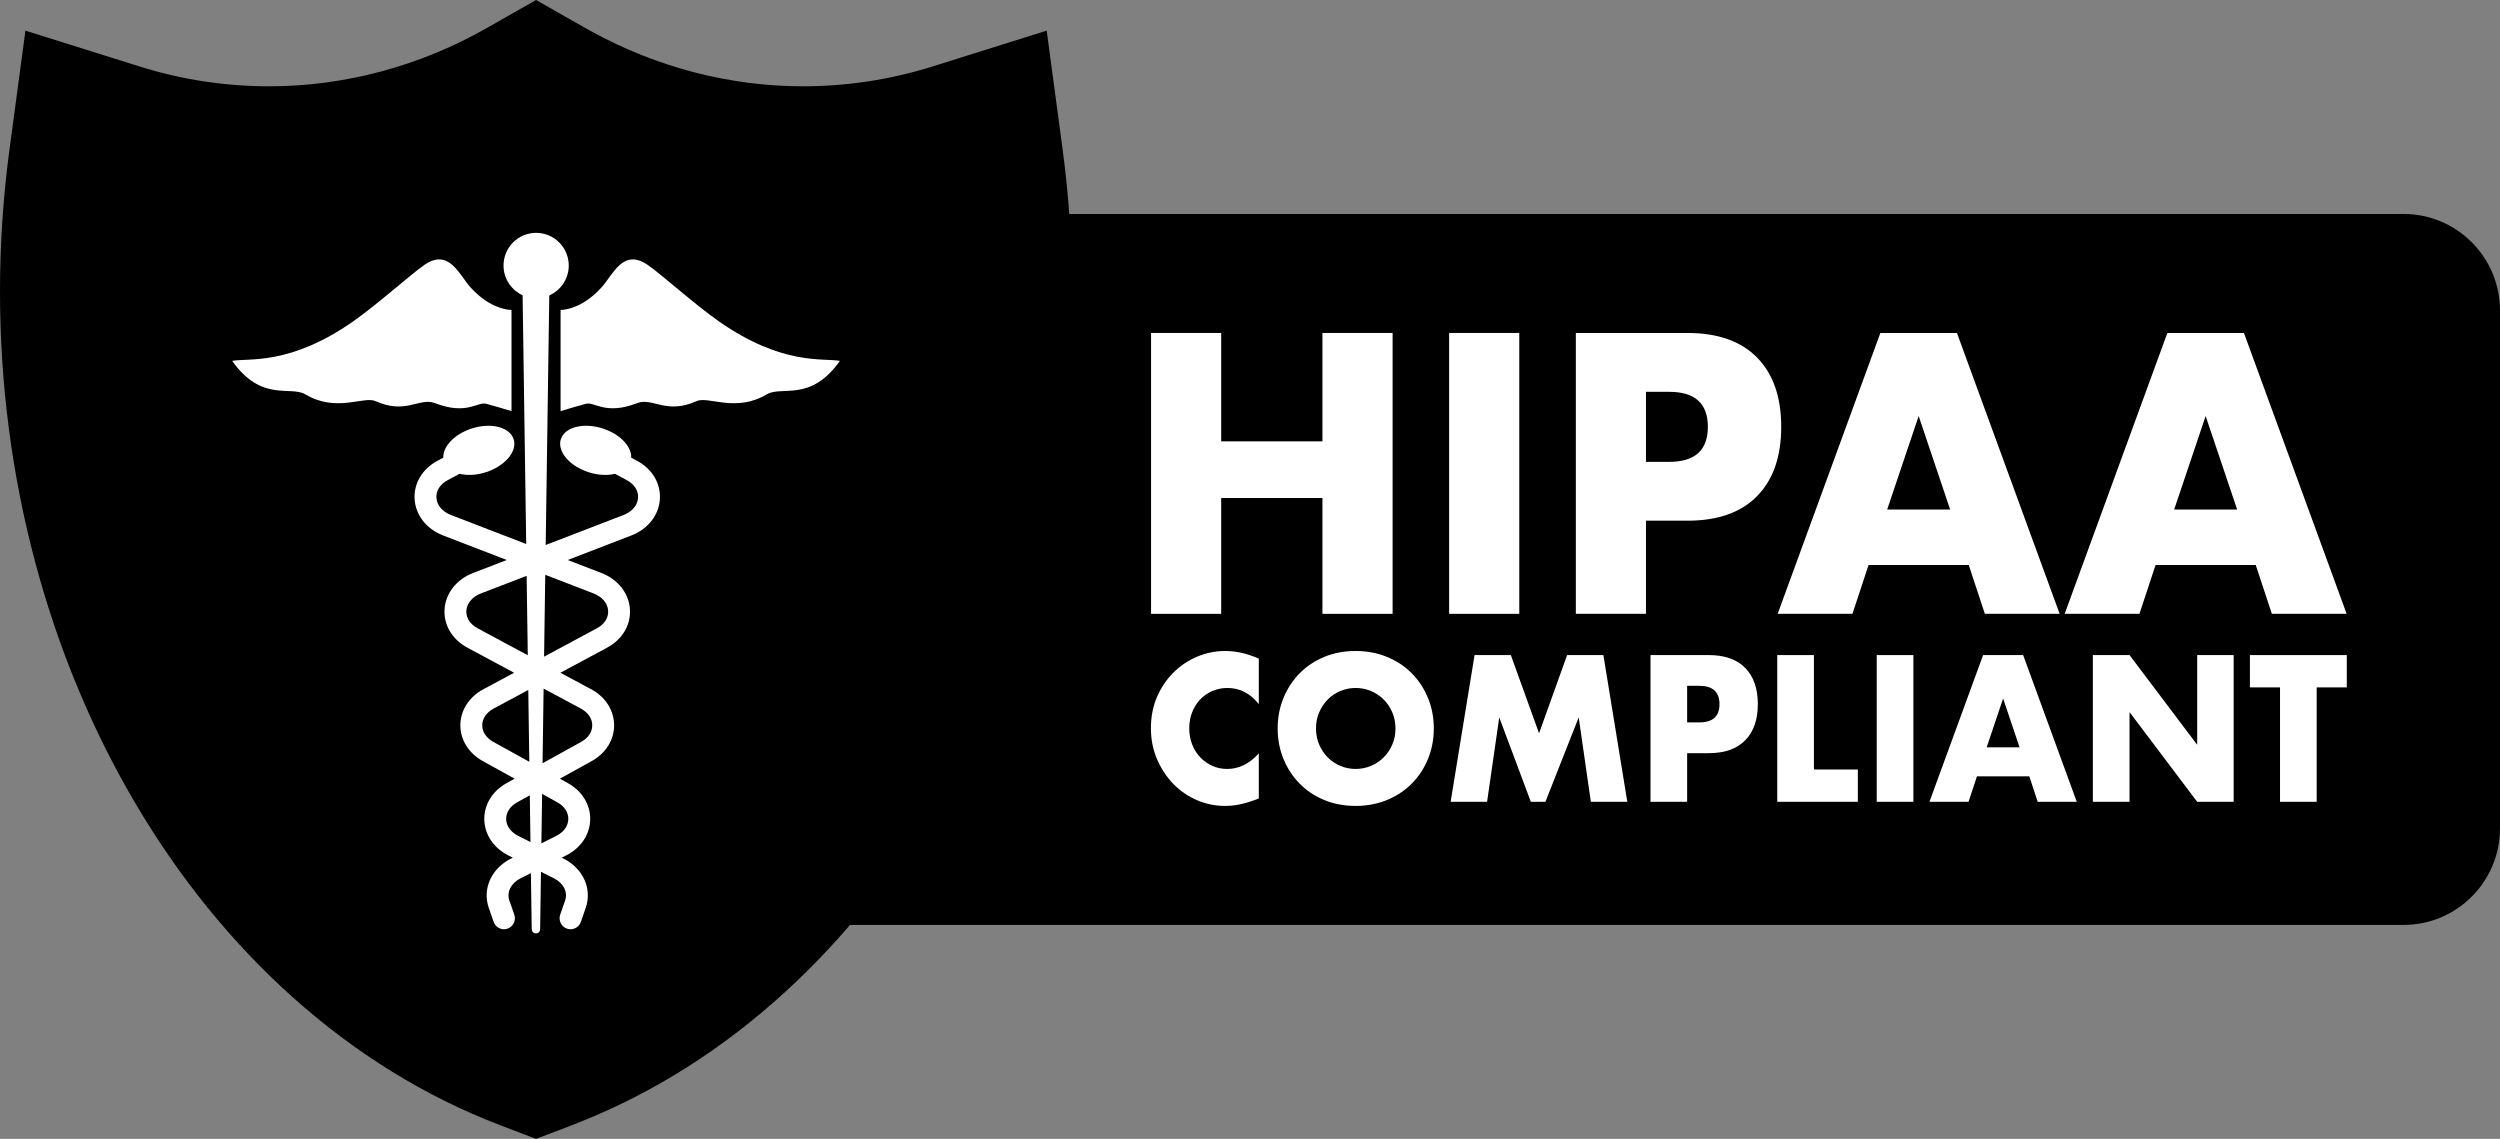 <svg width="90" height="41" viewBox="0 0 90 41" fill="none" xmlns="http://www.w3.org/2000/svg">
<rect x="0" y="0" width="90" height="41" fill="#808080" stroke="none"/>
<g clip-path="url(#clip0_2064_255)">
<path d="M86.532 7.703H11.383C9.471 7.703 7.915 9.262 7.915 11.177V29.823C7.915 31.738 9.47 33.297 11.383 33.297H86.532C88.444 33.297 90 31.738 90 29.823V11.177C90 9.262 88.444 7.703 86.532 7.703Z" fill="url(#paint0_linear_2064_255)" style=""/>
<path d="M86.913 31.885H11.002C10.08 31.885 9.333 31.136 9.333 30.213V10.787C9.333 9.864 10.08 9.116 11.002 9.116H86.913C87.835 9.116 88.582 9.864 88.582 10.787V30.213C88.582 31.136 87.835 31.885 86.913 31.885Z" fill="url(#paint1_linear_2064_255)" style=""/>
<path d="M45.317 25.349C45.012 24.961 44.635 24.767 44.186 24.767C43.989 24.767 43.806 24.805 43.637 24.88C43.469 24.954 43.324 25.056 43.203 25.184C43.082 25.313 42.987 25.466 42.917 25.643C42.847 25.821 42.813 26.012 42.813 26.218C42.813 26.428 42.847 26.622 42.917 26.799C42.987 26.977 43.083 27.131 43.207 27.262C43.33 27.392 43.475 27.495 43.641 27.57C43.807 27.645 43.986 27.682 44.179 27.682C44.601 27.682 44.98 27.495 45.317 27.122V28.747L45.182 28.796C44.98 28.871 44.792 28.925 44.617 28.961C44.442 28.996 44.269 29.013 44.098 29.013C43.748 29.013 43.413 28.944 43.092 28.806C42.771 28.669 42.489 28.475 42.244 28.225C41.999 27.975 41.803 27.679 41.655 27.335C41.507 26.992 41.433 26.617 41.433 26.211C41.433 25.805 41.506 25.432 41.652 25.093C41.797 24.755 41.993 24.463 42.237 24.218C42.482 23.973 42.766 23.781 43.089 23.643C43.412 23.506 43.751 23.436 44.105 23.436C44.307 23.436 44.506 23.459 44.701 23.503C44.896 23.547 45.101 23.616 45.317 23.71L45.317 25.349Z" fill="white" style="fill:white;fill-opacity:1;"/>
<path d="M45.996 26.224C45.996 25.832 46.066 25.467 46.205 25.128C46.344 24.789 46.537 24.494 46.784 24.242C47.031 23.989 47.326 23.792 47.669 23.65C48.012 23.507 48.39 23.436 48.803 23.436C49.211 23.436 49.588 23.507 49.934 23.65C50.279 23.792 50.577 23.989 50.826 24.242C51.075 24.494 51.269 24.789 51.408 25.128C51.547 25.467 51.617 25.832 51.617 26.224C51.617 26.617 51.547 26.982 51.408 27.321C51.269 27.66 51.075 27.955 50.826 28.207C50.577 28.459 50.279 28.657 49.934 28.799C49.588 28.941 49.211 29.013 48.803 29.013C48.39 29.013 48.012 28.942 47.669 28.799C47.326 28.657 47.031 28.459 46.784 28.207C46.537 27.955 46.344 27.66 46.205 27.321C46.066 26.982 45.996 26.617 45.996 26.224ZM47.376 26.224C47.376 26.435 47.414 26.628 47.491 26.806C47.567 26.983 47.67 27.138 47.8 27.268C47.93 27.399 48.082 27.501 48.255 27.573C48.427 27.645 48.61 27.682 48.803 27.682C48.996 27.682 49.179 27.645 49.352 27.573C49.524 27.501 49.677 27.399 49.809 27.268C49.942 27.138 50.046 26.983 50.122 26.806C50.199 26.628 50.237 26.435 50.237 26.224C50.237 26.014 50.199 25.82 50.122 25.643C50.046 25.465 49.942 25.311 49.809 25.18C49.677 25.05 49.524 24.948 49.352 24.876C49.179 24.803 48.996 24.767 48.803 24.767C48.61 24.767 48.427 24.803 48.255 24.876C48.082 24.948 47.93 25.05 47.8 25.18C47.67 25.311 47.567 25.465 47.491 25.643C47.414 25.82 47.376 26.014 47.376 26.224Z" fill="white" style="fill:white;fill-opacity:1;"/>
<path d="M52.223 28.865L53.084 23.583H54.39L55.406 26.399L56.416 23.583H57.722L58.583 28.865H57.271L56.833 25.825L55.635 28.865H55.11L53.973 25.825L53.535 28.865H52.223Z" fill="white" style="fill:white;fill-opacity:1;"/>
<path d="M60.737 28.865H59.418V23.583H61.518C62.088 23.583 62.525 23.737 62.827 24.045C63.13 24.354 63.282 24.788 63.282 25.349C63.282 25.909 63.13 26.343 62.827 26.651C62.525 26.96 62.088 27.114 61.518 27.114H60.737V28.865ZM60.737 26.007H61.175C61.66 26.007 61.902 25.788 61.902 25.349C61.902 24.91 61.66 24.69 61.175 24.69H60.737V26.007Z" fill="white" style="fill:white;fill-opacity:1;"/>
<path d="M65.301 23.583V27.702H66.882V28.865H63.981V23.583H65.301Z" fill="white" style="fill:white;fill-opacity:1;"/>
<path d="M68.882 23.583V28.865H67.562V23.583H68.882Z" fill="white" style="fill:white;fill-opacity:1;"/>
<path d="M73.055 27.948H71.17L70.867 28.865H69.46L71.392 23.583H72.833L74.764 28.865H73.358L73.055 27.948ZM72.705 26.904L72.112 25.145L71.52 26.904H72.705Z" fill="white" style="fill:white;fill-opacity:1;"/>
<path d="M75.343 28.865V23.583H76.663L79.099 26.813V23.583H80.412V28.865H79.099L76.663 25.636V28.865H75.343Z" fill="white" style="fill:white;fill-opacity:1;"/>
<path d="M83.4 24.746V28.865H82.081V24.746H80.997V23.583H84.484V24.746H83.4Z" fill="white" style="fill:white;fill-opacity:1;"/>
<path d="M43.963 15.889H47.608V11.987H50.134V22.098H47.608V17.928H43.963V22.098H41.438V11.987H43.963V15.889Z" fill="white" style="fill:white;fill-opacity:1;"/>
<path d="M54.694 11.987V22.098H52.169V11.987H54.694Z" fill="white" style="fill:white;fill-opacity:1;"/>
<path d="M59.255 22.098H56.73V11.987H60.749C61.84 11.987 62.675 12.282 63.255 12.872C63.835 13.462 64.124 14.294 64.124 15.366C64.124 16.439 63.835 17.27 63.255 17.86C62.675 18.451 61.84 18.745 60.749 18.745H59.255L59.255 22.098ZM59.255 16.627H60.092C61.02 16.627 61.483 16.207 61.483 15.366C61.483 14.526 61.02 14.106 60.092 14.106H59.255V16.627Z" fill="white" style="fill:white;fill-opacity:1;"/>
<path d="M70.875 20.341H67.268L66.688 22.098H63.996L67.693 11.987H70.45L74.147 22.098H71.455L70.875 20.341ZM70.205 18.343L69.072 14.977L67.938 18.343H70.205Z" fill="white" style="fill:white;fill-opacity:1;"/>
<path d="M81.207 20.341H77.6L77.02 22.098H74.328L78.025 11.987H80.782L84.479 22.098H81.787L81.207 20.341ZM80.537 18.343L79.403 14.977L78.27 18.343H80.537Z" fill="white" style="fill:white;fill-opacity:1;"/>
<path d="M18.003 40.506C15.312 39.478 12.796 37.924 10.524 35.888C8.352 33.941 6.448 31.592 4.867 28.909C3.307 26.261 2.097 23.348 1.27 20.25C0.427 17.093 0 13.807 0 10.482C0 8.786 0.115 7.07 0.341 5.384L0.915 1.103L5.029 2.394C6.536 2.867 8.105 3.107 9.694 3.107C12.402 3.107 15.103 2.385 17.504 1.02L19.298 0L21.093 1.021C21.119 1.036 21.146 1.05 21.172 1.064L21.181 1.069C21.219 1.089 21.256 1.11 21.294 1.131C23.645 2.424 26.276 3.107 28.902 3.107C30.491 3.107 32.06 2.867 33.566 2.394L37.681 1.103L38.255 5.384C38.481 7.07 38.596 8.786 38.596 10.482C38.596 13.777 38.176 17.035 37.348 20.166C36.535 23.239 35.345 26.132 33.811 28.766C32.258 31.433 30.386 33.775 28.248 35.727C26.015 37.764 23.539 39.333 20.888 40.389L20.823 40.415C20.748 40.445 20.671 40.476 20.593 40.506L19.297 41L18.003 40.506Z" fill="url(#paint2_linear_2064_255)" style=""/>
<path d="M18.866 38.238C16.453 37.316 14.19 35.917 12.14 34.08C10.153 32.298 8.408 30.144 6.954 27.675C5.505 25.218 4.381 22.508 3.61 19.622C2.822 16.67 2.422 13.595 2.422 10.482C2.422 8.893 2.53 7.287 2.742 5.707L2.933 4.28L4.304 4.711C6.046 5.257 7.859 5.534 9.693 5.534C12.82 5.534 15.934 4.703 18.7 3.131L19.298 2.791L19.896 3.131C19.94 3.156 19.985 3.181 20.03 3.205C20.063 3.223 20.096 3.24 20.128 3.258C22.835 4.747 25.869 5.534 28.902 5.534C30.736 5.534 32.549 5.257 34.29 4.711L35.662 4.28L35.853 5.707C36.065 7.287 36.172 8.893 36.172 10.482C36.172 13.567 35.78 16.616 35.005 19.544C34.248 22.406 33.143 25.098 31.718 27.543C30.289 29.998 28.572 32.148 26.616 33.933C24.6 35.773 22.372 37.186 19.993 38.134L19.925 38.161C19.86 38.187 19.795 38.213 19.729 38.238L19.297 38.403L18.866 38.238Z" fill="url(#paint3_linear_2064_255)" style=""/>
<path d="M34.653 5.869C32.792 6.453 30.865 6.748 28.901 6.748C25.643 6.748 22.434 5.911 19.545 4.322C19.463 4.277 19.38 4.233 19.297 4.187C16.345 5.865 13.045 6.748 9.693 6.748C7.73 6.748 5.803 6.453 3.942 5.869C3.737 7.397 3.634 8.943 3.634 10.482C3.634 22.723 10.047 33.571 19.297 37.104C19.381 37.072 19.463 37.039 19.545 37.006C28.662 33.375 34.961 22.613 34.961 10.482C34.961 8.942 34.857 7.397 34.653 5.869Z" fill="url(#paint4_linear_2064_255)" style=""/>
<path d="M22.934 16.589L22.723 16.476C22.739 16.119 22.409 15.717 21.873 15.49C21.207 15.208 20.475 15.303 20.239 15.703C20.002 16.102 20.35 16.654 21.016 16.936C21.406 17.101 21.818 17.136 22.14 17.057L22.562 17.284C22.838 17.432 22.987 17.664 22.971 17.92C22.954 18.189 22.757 18.421 22.445 18.541L19.645 19.62C19.712 14.955 19.764 11.304 19.774 10.635C20.186 10.453 20.475 10.04 20.475 9.559C20.475 8.909 19.949 8.383 19.301 8.383C18.652 8.383 18.127 8.909 18.127 9.559C18.127 10.034 18.409 10.443 18.814 10.629C18.823 11.28 18.875 14.922 18.943 19.584L16.237 18.541C15.925 18.421 15.728 18.189 15.711 17.92C15.695 17.664 15.844 17.432 16.12 17.284L16.541 17.057C16.864 17.136 17.276 17.101 17.666 16.936C18.332 16.654 18.68 16.102 18.443 15.703C18.206 15.303 17.475 15.208 16.809 15.49C16.273 15.717 15.943 16.119 15.959 16.476L15.748 16.589C15.475 16.735 15.255 16.942 15.113 17.187C14.973 17.427 14.909 17.697 14.926 17.969C14.962 18.546 15.356 19.047 15.954 19.277L18.245 20.16L17.032 20.627C16.434 20.858 16.04 21.359 16.004 21.935C15.987 22.208 16.051 22.478 16.191 22.718C16.334 22.962 16.553 23.169 16.826 23.316L18.508 24.219L17.398 24.814C16.885 25.09 16.577 25.572 16.573 26.103C16.57 26.633 16.871 27.117 17.379 27.398L18.527 28.033L18.241 28.191C17.726 28.476 17.425 28.966 17.435 29.504C17.446 30.046 17.771 30.529 18.304 30.797L18.462 30.877L18.388 30.914C18.056 31.081 17.794 31.344 17.649 31.655C17.498 31.98 17.478 32.343 17.595 32.679L17.771 33.188C17.828 33.35 17.98 33.453 18.143 33.453C18.186 33.453 18.229 33.446 18.272 33.431C18.477 33.359 18.586 33.135 18.515 32.929L18.338 32.421C18.233 32.115 18.394 31.793 18.741 31.619L19.113 31.432C19.123 32.117 19.133 32.792 19.142 33.453C19.143 33.535 19.211 33.602 19.294 33.602C19.377 33.602 19.444 33.535 19.445 33.453C19.455 32.777 19.465 32.086 19.475 31.385L19.941 31.619C20.288 31.793 20.449 32.115 20.343 32.421L20.167 32.929C20.096 33.135 20.205 33.359 20.41 33.431C20.453 33.446 20.496 33.453 20.539 33.453C20.702 33.453 20.854 33.35 20.911 33.188L21.087 32.679C21.203 32.343 21.184 31.98 21.033 31.655C20.888 31.344 20.626 31.081 20.294 30.914L20.22 30.877L20.378 30.797C20.911 30.529 21.236 30.046 21.247 29.504C21.257 28.967 20.956 28.476 20.441 28.191L20.155 28.033L21.303 27.398C21.811 27.117 22.112 26.633 22.108 26.103C22.105 25.572 21.797 25.09 21.284 24.814L20.174 24.219L21.856 23.316C22.129 23.169 22.348 22.962 22.491 22.718C22.631 22.478 22.695 22.208 22.678 21.935C22.642 21.359 22.248 20.858 21.65 20.627L20.437 20.16L22.728 19.277C23.326 19.047 23.72 18.546 23.756 17.969C23.773 17.697 23.709 17.427 23.569 17.187C23.427 16.942 23.207 16.735 22.934 16.589ZM16.789 21.985C16.806 21.716 17.003 21.483 17.315 21.363L18.959 20.73C18.972 21.655 18.986 22.613 19 23.589L17.198 22.621C16.922 22.473 16.773 22.241 16.789 21.985ZM17.361 26.108C17.362 25.867 17.512 25.648 17.77 25.509L19.018 24.839C19.031 25.695 19.043 26.56 19.055 27.424L17.76 26.708C17.505 26.567 17.359 26.348 17.361 26.108ZM18.222 29.488C18.218 29.245 18.363 29.024 18.621 28.881L19.073 28.631C19.081 29.195 19.089 29.756 19.097 30.313L18.656 30.092C18.386 29.956 18.227 29.736 18.222 29.488ZM20.459 29.488C20.454 29.736 20.296 29.956 20.025 30.092L19.49 30.361C19.498 29.771 19.507 29.177 19.516 28.58L20.061 28.881C20.319 29.024 20.464 29.245 20.459 29.488ZM21.321 26.108C21.323 26.348 21.177 26.567 20.922 26.708L19.532 27.477C19.544 26.578 19.557 25.679 19.57 24.789L20.912 25.509C21.17 25.648 21.32 25.867 21.321 26.108ZM21.893 21.985C21.909 22.241 21.76 22.473 21.484 22.621L19.587 23.64C19.601 22.634 19.616 21.646 19.629 20.693L21.367 21.363C21.679 21.483 21.876 21.716 21.893 21.985Z" fill="white" style="fill:white;fill-opacity:1;"/>
<path d="M25.881 11.57C24.998 10.952 23.774 9.846 23.309 9.531C22.421 8.928 22.067 9.898 21.644 10.359C21.051 11.006 20.47 11.153 20.181 11.158V14.8C20.508 14.703 20.801 14.614 21.098 14.535C21.4 14.455 21.798 14.955 22.933 14.514C23.496 14.296 23.982 14.935 25.078 14.44C25.5 14.25 26.481 14.864 27.603 14.197C28.144 13.874 29.173 14.495 30.237 12.992C29.651 12.881 28.173 13.173 25.881 11.57Z" fill="white" style="fill:white;fill-opacity:1;"/>
<path d="M17.497 14.535C17.794 14.614 18.087 14.703 18.414 14.8V11.158C18.125 11.153 17.544 11.006 16.951 10.359C16.528 9.898 16.174 8.928 15.286 9.531C14.821 9.846 13.597 10.952 12.714 11.57C10.422 13.173 8.944 12.881 8.358 12.992C9.422 14.495 10.451 13.874 10.992 14.197C12.114 14.864 13.095 14.25 13.517 14.44C14.613 14.935 15.099 14.296 15.662 14.514C16.797 14.955 17.195 14.455 17.497 14.535Z" fill="white" style="fill:white;fill-opacity:1;"/>
</g>
<defs>
<linearGradient id="paint0_linear_2064_255" x1="31.115" y1="11.599" x2="87.571" y2="39.665" gradientUnits="userSpaceOnUse">
<stop stop-color="#00BEFF" style="stop-color:#00BEFF;stop-color:color(display-p3 0 0.745 1);stop-opacity:1;"/>
<stop offset="1" stop-color="#007DFF" style="stop-color:#007DFF;stop-color:color(display-p3 0 0.49 1);stop-opacity:1;"/>
</linearGradient>
<linearGradient id="paint1_linear_2064_255" x1="48.957" y1="8.803" x2="48.957" y2="32.769" gradientUnits="userSpaceOnUse">
<stop stop-color="#005A9A" style="stop-color:#005A9A;stop-color:color(display-p3 0 0.353 0.604);stop-opacity:1;"/>
<stop offset="1" stop-color="#002756" style="stop-color:#002756;stop-color:color(display-p3 0 0.153 0.337);stop-opacity:1;"/>
</linearGradient>
<linearGradient id="paint2_linear_2064_255" x1="19.298" y1="0.309" x2="19.298" y2="40.611" gradientUnits="userSpaceOnUse">
<stop stop-color="#00BEFF" style="stop-color:#00BEFF;stop-color:color(display-p3 0 0.745 1);stop-opacity:1;"/>
<stop offset="1" stop-color="#007DFF" style="stop-color:#007DFF;stop-color:color(display-p3 0 0.49 1);stop-opacity:1;"/>
</linearGradient>
<linearGradient id="paint3_linear_2064_255" x1="19.297" y1="-11.558" x2="19.297" y2="40.154" gradientUnits="userSpaceOnUse">
<stop stop-color="#007DFF" style="stop-color:#007DFF;stop-color:color(display-p3 0 0.49 1);stop-opacity:1;"/>
<stop offset="1" stop-color="#00BEFF" style="stop-color:#00BEFF;stop-color:color(display-p3 0 0.745 1);stop-opacity:1;"/>
</linearGradient>
<linearGradient id="paint4_linear_2064_255" x1="19.297" y1="4.186" x2="19.297" y2="37.104" gradientUnits="userSpaceOnUse">
<stop stop-color="#005A9A" style="stop-color:#005A9A;stop-color:color(display-p3 0 0.353 0.604);stop-opacity:1;"/>
<stop offset="1" stop-color="#002756" style="stop-color:#002756;stop-color:color(display-p3 0 0.153 0.337);stop-opacity:1;"/>
</linearGradient>
<clipPath id="clip0_2064_255">
<rect width="90" height="41" fill="white" style="fill:white;fill-opacity:1;"/>
</clipPath>
</defs>
</svg>
